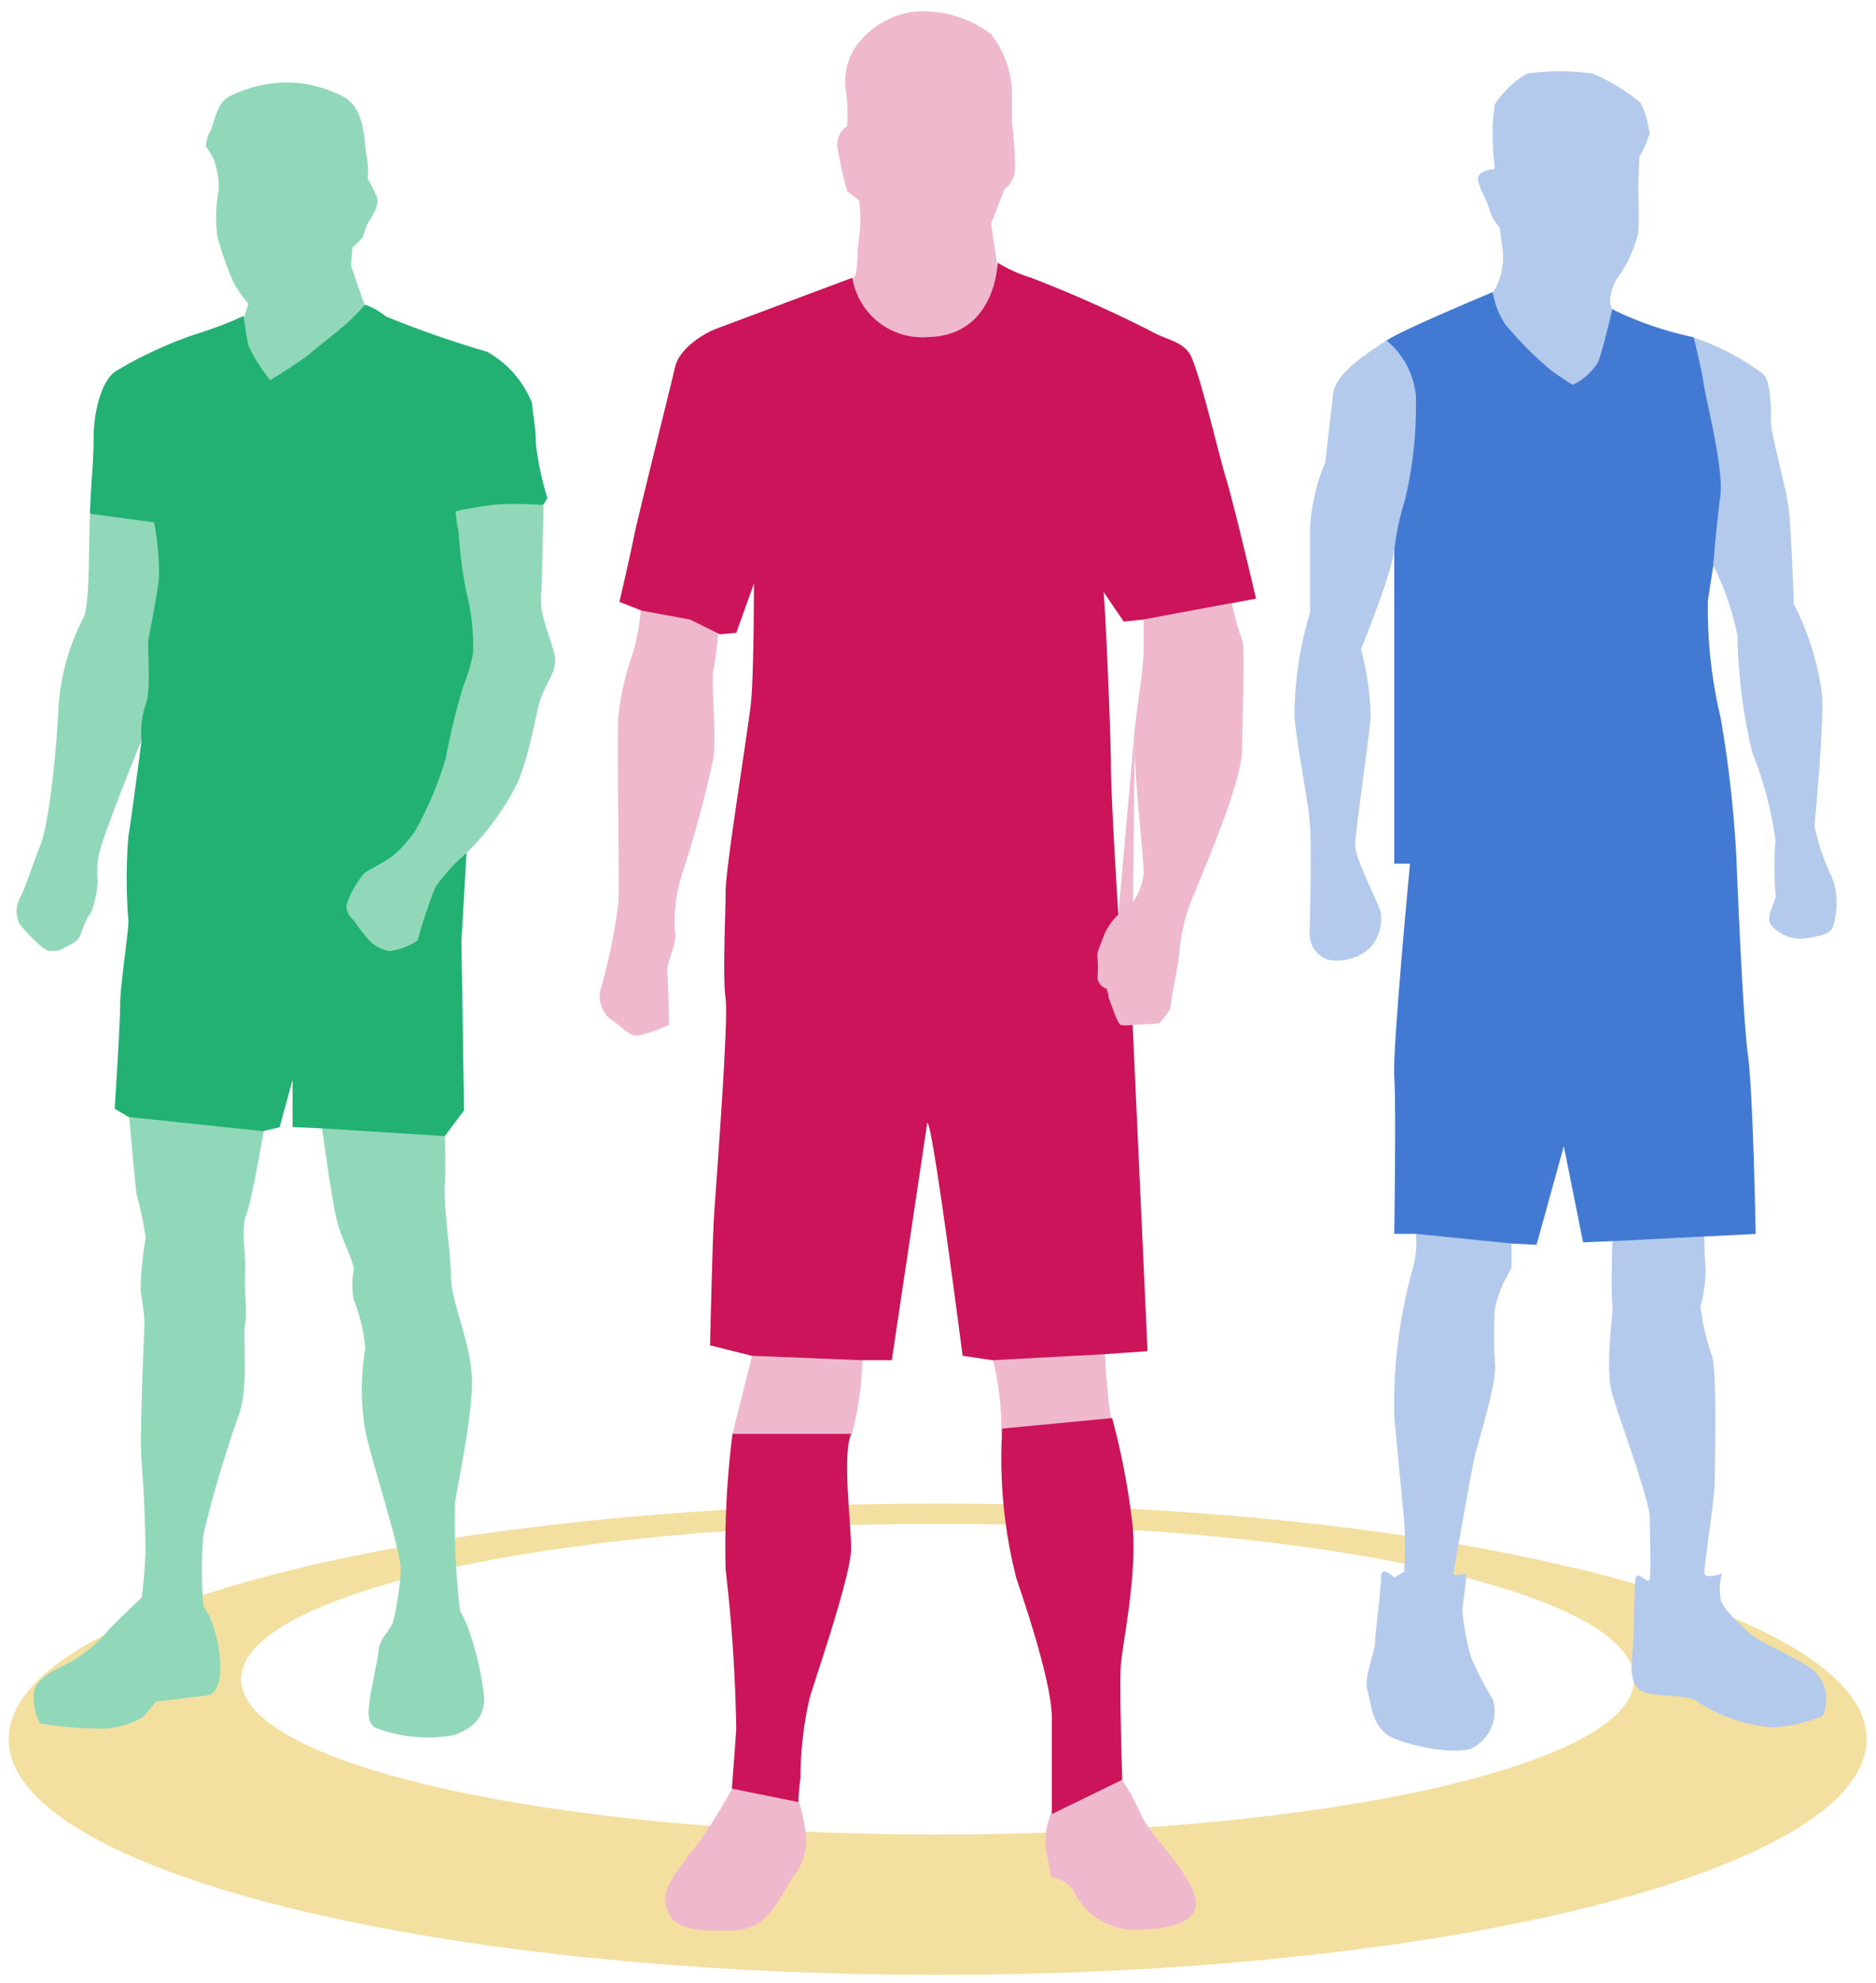 <svg xmlns="http://www.w3.org/2000/svg" viewBox="0 0 106 112"><path d="M53,84.94C24,84.94.49,90.9.49,98.25S24,111.56,53,111.56s52.47-6,52.47-13.31S81.94,84.94,53,84.94Zm0,18.69c-21.75,0-39.38-3.93-39.38-8.77S31.21,86.08,53,86.08,92.34,90,92.34,94.86,74.71,103.63,53,103.63Z" style="fill:#efd480;opacity:0.75"/><path d="M84.35,16.53S85,22.15,83.09,23c-1.33.63-4.45-4-4.76-3.77-.77.55-2.85,1.75-3,3s-.44,3.86-.44,3.86a11.55,11.55,0,0,0-.87,3.69V34.6a20.57,20.57,0,0,0-.88,5.91c.22,2.19.77,4.6.88,6.13S74,52.34,74,52.77A1.52,1.52,0,0,0,75,54.2a2.67,2.67,0,0,0,2.41-.66A2.38,2.38,0,0,0,78,51.46c-.33-.88-1.43-3-1.43-3.72s.77-5.91.88-7.23a15.93,15.93,0,0,0-.55-3.83s1.83-4.49,1.85-5.58S81.94,40.85,82,42.17a15.33,15.33,0,0,0,.42,3L82,48.45S81.48,58,81.6,59.53s-1.27,5.72-1.27,5.72L80,69.74a5.2,5.2,0,0,1-.22,2.08,28.68,28.68,0,0,0-1,8.22c.23,2.4.45,4.7.56,5.91a22,22,0,0,1,0,2.84l-.56.33s-.75-.76-.75,0-.33,3.07-.33,3.62-.66,2.08-.44,2.73.19,2.19,1.52,2.74,3.59.89,4.39.55A2.34,2.34,0,0,0,84.35,96a18,18,0,0,1-1.21-2.33,12.2,12.2,0,0,1-.51-2.77c.08-.66.22-1.68.22-1.9s-.8.14-.73-.15,1-5.76,1.24-6.71,1.26-4.16,1.11-5.19a22.14,22.14,0,0,1,0-3,6.14,6.14,0,0,1,.71-1.9l.22-.43V66.17l3-4.73L91.1,65.6v4.55s-.07,2.92,0,3.5-.44,3.58,0,5.11,2.12,6,2.12,7,.07,3,0,3.43-.73-.59-.81,0-.07,2.7-.14,3.79-.22,1.83.29,2.41,2.63.22,3.36.73a8.84,8.84,0,0,0,4.23,1.46,8.25,8.25,0,0,0,2.85-.66,2.29,2.29,0,0,0-.51-2.55c-.88-.66-2.85-1.53-3.36-1.9s-1.83-1.6-1.9-2.12a3.16,3.16,0,0,1,.07-1.46s-1,.37-1-.07.59-4.23.59-5.11.14-6.2-.15-7.08a13.63,13.63,0,0,1-.66-2.84,7.46,7.46,0,0,0,.29-2.19c-.07-.66-.07-1.76-.07-1.76l.71-4s-.27-3.95-.56-6.07-2.9-11.08-2.9-11.08a41,41,0,0,0-.63-6.42c-.51-1.9-.22-8.3-.07-9.25s4-1,4-1a16.34,16.34,0,0,1,1.32,3.86A30.69,30.69,0,0,0,99,42.48a21.07,21.07,0,0,1,1.32,5,19.49,19.49,0,0,0,0,3c.14.36-.66,1.31-.22,1.82a2.27,2.27,0,0,0,1.75.73c.44-.07,1.39-.14,1.68-.58a4.28,4.28,0,0,0,0-2.85,12.35,12.35,0,0,1-1-2.92c0-.29.51-5.18.43-7.37a15.59,15.59,0,0,0-1.6-5.18s-.15-4.23-.29-5.4-1-4.16-1-4.89,0-2.27-.43-2.7a14.17,14.17,0,0,0-3.87-2.05c-.42,0-2.5,2.67-3.51,2.3-.76-.29-.87-3.7-1.09-3.88-.51-.44.15-1.7.15-1.7a7.37,7.37,0,0,0,1.24-2.63c.07-1,0-2.63,0-2.63l.07-1.68a7.7,7.7,0,0,0,.58-1.31,5.53,5.53,0,0,0-.51-1.75A10.65,10.65,0,0,0,90,4.16a12.87,12.87,0,0,0-3.72,0,5.29,5.29,0,0,0-1.82,1.75,10.74,10.74,0,0,0-.08,2.63c0,.29.08,1,.08,1s-1,.08-.95.59.58,1.31.66,1.75a2.76,2.76,0,0,0,.58,1s.07.66.15,1.17A3.76,3.76,0,0,1,84.35,16.53Z" style="fill:#b3caed"/><path d="M96.28,69.85l2.92-.14s-.14-8-.44-10.15-.65-11.17-.65-11.17a67.32,67.32,0,0,0-.88-7.8,26.76,26.76,0,0,1-.73-6.65l.29-1.89s.2-2.45.41-4-.77-5.29-.92-6.28-.58-2.72-.58-2.72a19.22,19.22,0,0,1-4.6-1.58s-.53,2.32-.81,3a3.41,3.41,0,0,1-1.42,1.27s-.7-.42-1.27-.85a20.52,20.52,0,0,1-2.54-2.56,4.47,4.47,0,0,1-.71-1.83s-5.26,2.19-6,2.74A4.61,4.61,0,0,1,80,22.34a22.75,22.75,0,0,1-.62,5.92,15.29,15.29,0,0,0-.6,2.84c0-1.1,0,10.73,0,12s0,5.69,0,5.69h.89s-1,10.51-.89,12.05,0,8.86,0,8.86H80l5.44.55,1.38.07,1.54-5.57,1.09,5.43,1.68-.07Z" style="fill:#427ad3"/><path d="M13.81,17.87s-.66,2.06-2,2.42-2.17,1.55-3,2.06S8,23.52,8,24.9a5,5,0,0,1-2.92,4.17c-.08,1.89,0,5.08-.37,5.84A12.77,12.77,0,0,0,3.3,40c-.07,1.81-.48,6.54-1.06,7.85-.34.84-.87,2.46-1.08,2.82a1.61,1.61,0,0,0-.06,1.52c.29.36,1.32,1.52,1.68,1.52a1.14,1.14,0,0,0,.81-.15c.43-.22.87-.36,1-.87A6.1,6.1,0,0,1,5,51.74s.2-.06.42-1.13-.06-1.12.16-2.28S8,41.82,8,41.82s2.87,2.51,2.72,3.74-1.27,5.3-1.2,5.59-.38,1.19-.38,2.28-.7,6.45-.7,6.45L7.3,63.05s.28,3.34.42,4.43a18,18,0,0,1,.51,2.46,20.35,20.35,0,0,0-.29,2.9c.07.58.22,1.38.22,1.89S7.87,81,8,82.56s.22,3.92.22,5A24.84,24.84,0,0,1,8,90.25S6.85,91.34,6.2,92A8,8,0,0,1,4,93.88c-1,.5-2,.94-2.1,1.81a3.41,3.41,0,0,0,.36,1.67,21.5,21.5,0,0,0,3.56.29A4.86,4.86,0,0,0,8.08,97l.73-.87,2.32-.29c.58-.07,1.16.08,1.31-1.3a7.36,7.36,0,0,0-.51-3,3.23,3.23,0,0,0-.44-.79,24.86,24.86,0,0,1,0-4.06,67,67,0,0,1,2-6.75c.58-1.6.22-4.57.36-5.15s-.07-2,0-2.9-.26-2.47.06-3.26,1-4.79,1-4.79l-.67-3.65,3.09-3,1.3,3-.45,3.44s.58,4.28.87,5.37.94,2.25.94,2.76a4.25,4.25,0,0,0,0,1.67,9.48,9.48,0,0,1,.65,2.75,13.82,13.82,0,0,0,0,4.64c.43,2,2.09,7,2,7.91a15.79,15.79,0,0,1-.43,2.9c-.22.58-.73.87-.8,1.52s-.44,2.25-.51,2.83-.22,1.25.29,1.61a8.2,8.2,0,0,0,4.5.42c1.09-.43,1.67-1,1.67-2.1a16.9,16.9,0,0,0-.73-3.41A8,8,0,0,0,26,91a40.94,40.94,0,0,1-.29-6.09c.22-1.52,1.09-5.36.94-7.32s-1.16-4.14-1.16-5.37-.43-4.06-.36-5.22,0-2.83,0-2.83l-1.9-4.75.92-7.93.76-6a27.34,27.34,0,0,0,1.9-3.69c.72-1.81.2-2.94.49-3.74s1.14-.58,1.14-1.31-1.7-3.09-1.63-4.33a23.2,23.2,0,0,1,1.57-4.61L28,26.42V24.9c0-.87-1.23-.4-1.3-1.2s-3-.36-3.8-.65S22.4,21,22,20.61a22,22,0,0,1-1.41-3.4L19.83,15l.08-1,.58-.58a5.3,5.3,0,0,1,.29-.79c.14-.29.72-1,.5-1.53a9.64,9.64,0,0,0-.5-1,5,5,0,0,0-.08-1.38c-.14-.58,0-2.53-1.3-3.26a7,7,0,0,0-3.32-.8,7.33,7.33,0,0,0-3.14.8c-.72.36-.87,1.66-1.08,2a1.7,1.7,0,0,0-.22.79l.43.73a4.79,4.79,0,0,1,.29,1.74,8.2,8.2,0,0,0-.07,2.68,18.09,18.09,0,0,0,.94,2.63,9.9,9.9,0,0,0,.8,1.14Z" style="fill:#90d8b9"/><path d="M20.63,17.21a3.85,3.85,0,0,1,1.16.66,57.76,57.76,0,0,0,5.73,2,5.76,5.76,0,0,1,2.54,2.9c.07.8.22,1.45.22,2.32a17.16,17.16,0,0,0,.65,3.05l-.22.36-2.27,1.09L28.87,37l-2.51,7.32-.62,1.9.62,2-.29,4.94.15,9.57-1.09,1.45-7-.44-1.6-.07V61l-.73,2.68-.94.22-7.6-.8-.78-.47s.31-4.81.31-5.9.53-4.48.46-4.77a29.9,29.9,0,0,1,0-4.67C7.46,46,8,41.82,8,41.82a5,5,0,0,1,.22-2c.33-.71.11-3.26.16-3.64s.49-2.44.6-3.52a15.41,15.41,0,0,0-.27-3.15l-3.63-.49c.07-1.88.21-2.93.21-4.31s.43-3.27,1.3-3.77a23.39,23.39,0,0,1,4.28-2,24.94,24.94,0,0,0,2.9-1.09s.13,1.1.27,1.68a9.41,9.41,0,0,0,1.23,1.95S17,20.41,17.48,20s1.55-1.23,2.11-1.73A14.43,14.43,0,0,0,20.63,17.21Z" style="fill:#22b173"/><path d="M30.71,28.53s-.07,4-.14,5.22.8,2.83.8,3.55-.51,1.31-.8,2.11-.58,3-1.31,4.78a15.36,15.36,0,0,1-2.9,4,10.67,10.67,0,0,0-1.77,1.94,31.27,31.27,0,0,0-1,3,3.63,3.63,0,0,1-1.58.6,2.15,2.15,0,0,1-1.14-.6A8.81,8.81,0,0,1,20,52a1.1,1.1,0,0,1-.43-.87,5.66,5.66,0,0,1,1-1.79c.17-.16,1.2-.65,1.63-1a6.7,6.7,0,0,0,1.3-1.47,20.75,20.75,0,0,0,1.68-4,37,37,0,0,1,1-4.12,9.79,9.79,0,0,0,.55-1.84,12.4,12.4,0,0,0-.38-3.47,25.17,25.17,0,0,1-.44-3.42,6,6,0,0,1-.16-1.14,22.38,22.38,0,0,1,2.28-.38A19.5,19.5,0,0,1,30.71,28.53Z" style="fill:#90d8b9"/><path d="M64.12,41.17,63.19,51.7s-3.67-6.08-3.67-7.85,1.09-13,1-13.26l4.1,2.1,4-1.26s-2.77-1.17-3.19-2.52-.26-6-.77-6.71S64,22,63,21.52A47.19,47.19,0,0,0,57.84,19c-.59-.09-1.51-4.12-1.51-4.12L56,12.63l.76-1.94a1.51,1.51,0,0,0,.59-1.35c0-1-.17-2.44-.17-2.44V5.05A5.71,5.71,0,0,0,56,1.93,6.36,6.36,0,0,0,51.57.67a4.84,4.84,0,0,0-3.2,1.94A3.52,3.52,0,0,0,47.78,5a10,10,0,0,1,.09,2.11,1.28,1.28,0,0,0-.51,1.43,20.92,20.92,0,0,0,.51,2.27l.67.51a7.38,7.38,0,0,1,0,2.1c-.17,1.1,0,2.19-.42,2.36,0,0-5.56,4-6.23,4.27s-.89-.18-1.09.93c-.59,3.27-1.26,6.32-2.44,7-.8.49-.16,3.94-.16,3.94l-2,2.59a12.22,12.22,0,0,1-.43,2.36,15.52,15.52,0,0,0-.84,3.7c-.08,1.44.09,9.52,0,10.53a33.23,33.23,0,0,1-.92,4.55,1.68,1.68,0,0,0,.58,2c.68.42.93.93,1.52.84a8.47,8.47,0,0,0,1.69-.59c0-1-.09-3-.09-3-.08-.5.59-1.6.42-2.35a8.83,8.83,0,0,1,.42-3.2,64.72,64.72,0,0,0,1.77-6.57c.17-1.52-.17-4.38,0-5a15.25,15.25,0,0,0,.25-2L40.13,32l4.28-3.45S46.17,37.05,46,38.65s-2.53,9.65-2.52,11,0,3.94.17,5.21-.5,11.24-.59,12.76-.67,4.68-.67,4.68l.09,4.34L41.39,81a29.65,29.65,0,0,1,2,6,98.93,98.93,0,0,1-.25,10.49c-.09,1.26-1.77,3.56-1.77,3.56a33.19,33.19,0,0,1-1.77,2.86c-.84,1.18-2.19,2.61-2,3.54s.51,1.51,2.44,1.6,2.7-.09,3.46-1,1.11-1.82,1.53-2.33a3.24,3.24,0,0,0,.5-2.14,10.13,10.13,0,0,0-.38-1.76,13.54,13.54,0,0,1-.6-2.14c0-1.36-.34-3,0-4.2a64.76,64.76,0,0,0,1.71-8.64c0-1.52,1.36-4.56,1.87-5.82a17.41,17.41,0,0,0,.59-4.13l.15-4.59L52.1,59.8c.25-.42,4.31,11.58,4.31,11.58l-.29,5.5a16.48,16.48,0,0,1,.46,3.82c-.17,1,2.09,4.61,2.94,7s.74,7.13.74,8.82a47.05,47.05,0,0,1-.86,5.91,4.15,4.15,0,0,0-.31,2c.17.84.31,1.64.31,1.64a1.56,1.56,0,0,1,1.35.93,3.91,3.91,0,0,0,3.87,2c2.19-.11,3.54-.7,2.7-2.38s-2.36-3-2.86-4.13a12.54,12.54,0,0,0-1.1-2S62,95.06,62.07,93.88a76.41,76.41,0,0,0-.37-7.64C61.45,83.38,63,81,62.79,80.11s-.36-3.57-.36-3.57L62.35,70l1.6-12Z" style="fill:#efb8cd"/><path d="M63.19,51.7s-.42-6.65-.42-8.42-.34-9.6-.42-9.85l1.14,1.68L64.62,35l5-.93,1.35-.25s-1.26-5.39-1.68-6.74-1.6-6.48-2.11-7.16S65.89,19.2,65,18.69a72.5,72.5,0,0,0-6.74-3,8.14,8.14,0,0,1-1.89-.85s-.09,4.12-3.92,4.2a4,4,0,0,1-4.29-3.35l-7.66,2.87c-.68.25-2.11,1.09-2.36,2.19S36,29.38,35.82,30.31,35,34,35,34l1.27.5L39,35l1.67.83.93-.08,1-2.78s0,5.14-.17,6.74S41,49,41,50.35s-.18,4.8,0,6.07-.57,10.86-.66,12.37S40.12,76,40.12,76l2.36.59,6.23.25h1.68l2-13.39c.26-.42,2,13.14,2,13.14l1.69.25,6.31-.34,2.45-.17L64,57.93m-.59,42.61s-.17-5.3-.08-6.48.92-5,.67-7.83a41,41,0,0,0-1.16-6.12l-6.21.59a27.37,27.37,0,0,0,.8,8.47c.84,2.45,2,6.15,2,7.84v5.47ZM41.39,81A50.53,50.53,0,0,0,41,88.67a89.19,89.19,0,0,1,.6,9c-.08,1.26-.25,3.37-.25,3.37l3.76.76a11.45,11.45,0,0,1,.12-1.35,20.2,20.2,0,0,1,.51-4.5c.34-1.18,2.35-6.95,2.35-8.47s-.51-5.22,0-6.48Z" style="fill:#cb145a"/><path d="M64.62,35v1.68c0,1-.33,2.95-.5,4.46s.5,7.16.5,8.17a3.4,3.4,0,0,1-.84,1.94l-.59.42a3.47,3.47,0,0,0-.8,1.13c-.19.57-.44,1-.38,1.26a7.92,7.92,0,0,1,0,1.2.76.76,0,0,0,.45.57c.13,0,.19.56.19.56l.26.69s.27.76.41.82a1.9,1.9,0,0,0,.64,0l1.52-.08s.67-.68.67-1,.5-2.59.5-3.19a10.7,10.7,0,0,1,.93-3.38c.67-1.69,2.61-6.15,2.61-8s.17-5.81,0-6.06a16.92,16.92,0,0,1-.59-2.11Z" style="fill:#efb8cd"/></svg>